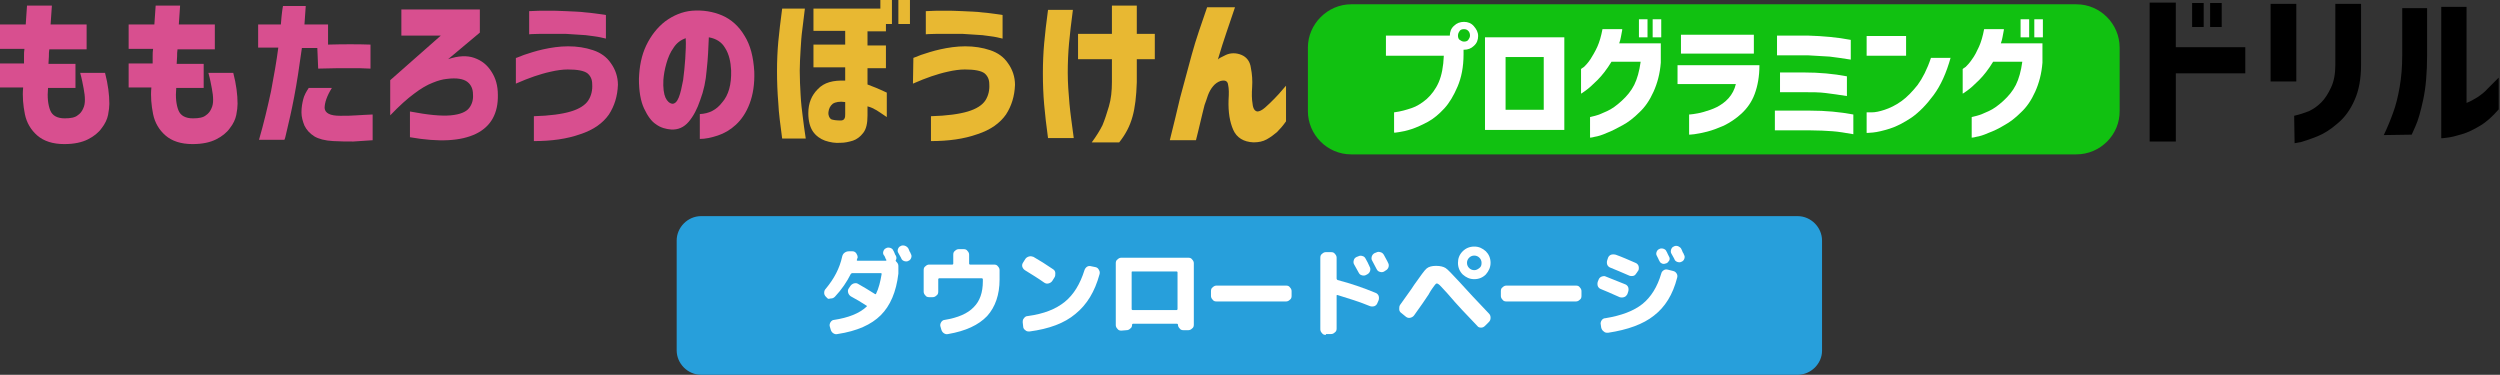 <?xml version="1.0" encoding="utf-8"?>
<!-- Generator: Adobe Illustrator 27.7.0, SVG Export Plug-In . SVG Version: 6.00 Build 0)  -->
<svg version="1.1" id="レイヤー_1" xmlns="http://www.w3.org/2000/svg" xmlns:xlink="http://www.w3.org/1999/xlink" x="0px"
	 y="0px" viewBox="0 0 583 87.4" style="enable-background:new 0 0 583 87.4;" xml:space="preserve">
<rect x="0" y="0" width="583" height="87.4" fill="#333333" stroke="none"/>
<style type="text/css">
	.st0{fill:#279FDB;}
	.st1{fill:#FFFFFF;}
	.st2{fill:#D84F8F;}
	.st3{fill:#E8B832;}
	.st4{fill:#11C111;}
	.st5{enable-background:new    ;}
</style>
<g>
	<path class="st0" d="M419.2,87.4H163.5c-3.1,0-5.7-2.6-5.7-5.7V56.1c0-3.1,2.6-5.7,5.7-5.7h255.7c3.1,0,5.7,2.6,5.7,5.7v25.7
		C424.9,84.8,422.3,87.4,419.2,87.4z"/>
	<g>
		<path class="st1" d="M193,69.6l-0.4-0.4c-0.3-0.3-0.4-0.6-0.4-0.9c0-0.4,0.1-0.7,0.4-1c1.9-2.3,3.2-4.7,3.8-7.5
			c0.1-0.4,0.3-0.7,0.6-0.9s0.6-0.3,1-0.3h0.8c0.4,0,0.7,0.2,0.9,0.5s0.3,0.6,0.3,0.9c0,0.1,0,0.2-0.1,0.3c0,0.2-0.1,0.3-0.1,0.3
			c0,0.1,0,0.2,0.2,0.2h6.6c0,0,0.1,0,0.1-0.1s0-0.1,0-0.1c-0.1-0.1-0.2-0.3-0.3-0.6s-0.2-0.4-0.3-0.5c-0.2-0.3-0.2-0.6-0.1-0.9
			c0.1-0.3,0.3-0.6,0.6-0.7c0.3-0.2,0.6-0.2,1-0.1c0.3,0.1,0.6,0.3,0.7,0.6c0.1,0.1,0.2,0.4,0.3,0.6c0.1,0.3,0.2,0.5,0.3,0.6
			c0.2,0.4,0.2,0.7,0,1.1c-0.1,0.1,0,0.2,0.1,0.3c0.3,0.3,0.5,0.6,0.5,1v1.8c-0.5,4.3-1.9,7.5-4.1,9.7c-2.2,2.2-5.5,3.7-10.1,4.4
			c-0.4,0.1-0.7,0-1-0.2s-0.5-0.5-0.6-0.9l-0.2-0.7c-0.1-0.3,0-0.7,0.2-1s0.5-0.5,0.8-0.5c3.3-0.5,5.9-1.5,7.6-3.1
			c0.1-0.1,0.1-0.2,0-0.2c-1.2-0.8-2.4-1.5-3.7-2.2c-0.3-0.2-0.5-0.5-0.6-0.8c-0.1-0.4-0.1-0.7,0.1-1l0.4-0.6
			c0.2-0.3,0.5-0.5,0.8-0.6c0.4-0.1,0.7-0.1,1,0.1c1.1,0.6,2.4,1.4,4,2.4c0.1,0,0.2,0,0.2-0.1c0.6-1.2,1-2.8,1.3-4.6
			c0-0.1,0-0.2-0.2-0.2h-6.7c-0.1,0-0.2,0.1-0.3,0.2c-0.9,1.8-2.1,3.6-3.7,5.3c-0.3,0.3-0.6,0.4-0.9,0.4S193.2,69.8,193,69.6z
			 M209.4,58.1c0.1-0.3,0.3-0.6,0.6-0.7c0.3-0.2,0.6-0.2,1-0.1c0.3,0.1,0.6,0.3,0.8,0.6c0.1,0.2,0.2,0.4,0.3,0.7
			c0.2,0.3,0.3,0.5,0.3,0.6c0.2,0.3,0.2,0.6,0.1,0.9c-0.1,0.3-0.3,0.6-0.6,0.7c-0.3,0.2-0.6,0.2-1,0.1c-0.3-0.1-0.6-0.3-0.7-0.6
			c-0.1-0.3-0.4-0.7-0.7-1.3C209.3,58.7,209.3,58.4,209.4,58.1z"/>
		<path class="st1" d="M216.7,69.3c-0.4,0-0.7-0.1-0.9-0.4c-0.3-0.3-0.4-0.6-0.4-0.9v-5c0-0.4,0.1-0.7,0.4-0.9
			c0.3-0.3,0.6-0.4,0.9-0.4h5.4c0.1,0,0.2-0.1,0.2-0.2v-2.1c0-0.4,0.1-0.7,0.4-0.9c0.3-0.3,0.6-0.4,0.9-0.4h1.1
			c0.4,0,0.7,0.1,0.9,0.4c0.3,0.3,0.4,0.6,0.4,0.9v2.1c0,0.1,0.1,0.2,0.2,0.2h5.6c0.4,0,0.7,0.1,0.9,0.4c0.3,0.3,0.4,0.6,0.4,0.9
			v2.2c0,3.5-1,6.4-2.9,8.5c-2,2.1-5,3.5-9.1,4.2c-0.4,0.1-0.7,0-1-0.2s-0.5-0.5-0.6-0.9l-0.2-0.7c-0.1-0.3,0-0.7,0.2-1
			s0.5-0.5,0.8-0.5c3.1-0.5,5.4-1.5,6.8-3c1.4-1.4,2.1-3.4,2.1-6v-0.5c0-0.1-0.1-0.2-0.2-0.2h-10c-0.1,0-0.2,0.1-0.2,0.2V68
			c0,0.4-0.1,0.7-0.4,0.9c-0.3,0.3-0.6,0.4-0.9,0.4H216.7z"/>
		<path class="st1" d="M239,63c-0.3-0.2-0.5-0.5-0.6-0.8c-0.1-0.4,0-0.7,0.2-1l0.5-0.8c0.2-0.3,0.5-0.5,0.9-0.6s0.7,0,1,0.1
			c1.4,0.8,3,1.8,4.6,2.9c0.3,0.2,0.5,0.5,0.5,0.9s0,0.7-0.2,1l-0.5,0.8c-0.2,0.3-0.5,0.5-0.9,0.6s-0.7,0-1-0.2
			C242.1,64.9,240.6,64,239,63z M255.5,62.3c0.4,0.1,0.6,0.3,0.8,0.7c0.2,0.3,0.2,0.7,0.1,1c-1.1,4-2.9,7-5.6,9.2
			c-2.6,2.2-6.2,3.5-10.7,4.1c-0.4,0-0.7,0-1-0.3c-0.3-0.2-0.5-0.5-0.5-0.9l-0.1-0.9c0-0.4,0-0.7,0.3-1c0.2-0.3,0.5-0.5,0.9-0.5
			c3.7-0.5,6.5-1.6,8.6-3.3c2.1-1.7,3.6-4.2,4.6-7.4c0.1-0.3,0.3-0.6,0.6-0.8s0.7-0.2,1-0.1L255.5,62.3z"/>
		<path class="st1" d="M261.5,77.1c-0.4,0-0.7-0.1-0.9-0.4c-0.3-0.3-0.4-0.6-0.4-0.9V61.4c0-0.4,0.1-0.7,0.4-0.9
			c0.3-0.3,0.6-0.4,0.9-0.4h15.6c0.4,0,0.7,0.1,0.9,0.4c0.3,0.3,0.4,0.6,0.4,0.9v14.3c0,0.4-0.1,0.7-0.4,0.9
			c-0.3,0.3-0.6,0.4-0.9,0.4H276c-0.4,0-0.7-0.1-0.9-0.4c-0.3-0.3-0.4-0.6-0.4-0.9c0-0.1-0.1-0.2-0.2-0.2h-10.3
			c-0.1,0-0.2,0.1-0.2,0.2c0,0.4-0.1,0.7-0.4,0.9c-0.3,0.3-0.6,0.4-0.9,0.4L261.5,77.1L261.5,77.1z M263.9,63.5v8.6
			c0,0.1,0.1,0.2,0.2,0.2h10.3c0.1,0,0.2-0.1,0.2-0.2v-8.6c0-0.1-0.1-0.2-0.2-0.2h-10.3C264,63.3,263.9,63.3,263.9,63.5z"/>
		<path class="st1" d="M283.7,70.3c-0.4,0-0.7-0.1-0.9-0.4c-0.3-0.3-0.4-0.6-0.4-0.9v-1.1c0-0.4,0.1-0.7,0.4-0.9
			c0.3-0.3,0.6-0.4,0.9-0.4h16.2c0.4,0,0.7,0.1,0.9,0.4c0.3,0.3,0.4,0.6,0.4,0.9V69c0,0.4-0.1,0.7-0.4,0.9c-0.3,0.3-0.6,0.4-0.9,0.4
			H283.7z"/>
		<path class="st1" d="M309.2,78.1c-0.4,0-0.7-0.1-0.9-0.4c-0.3-0.3-0.4-0.6-0.4-0.9V60.1c0-0.4,0.1-0.7,0.4-0.9
			c0.3-0.3,0.6-0.4,0.9-0.4h1.2c0.4,0,0.7,0.1,0.9,0.4c0.3,0.3,0.4,0.6,0.4,0.9V65c0,0.1,0.1,0.2,0.2,0.3c3.1,0.8,6,1.8,8.9,3
			c0.3,0.1,0.6,0.4,0.7,0.7c0.1,0.3,0.1,0.7,0,1l-0.3,0.7c-0.1,0.3-0.4,0.6-0.7,0.7c-0.3,0.1-0.7,0.1-1,0c-2.4-1-5-1.8-7.6-2.6
			c-0.1,0-0.2,0-0.2,0.1v7.7c0,0.4-0.1,0.7-0.4,0.9c-0.3,0.3-0.6,0.4-0.9,0.4h-1.2V78.1z M316.7,59.8c0.3-0.2,0.7-0.2,1-0.1
			c0.4,0.1,0.6,0.3,0.8,0.7c0.3,0.5,0.6,1.1,0.9,1.8c0.2,0.3,0.2,0.7,0.1,1s-0.3,0.6-0.7,0.8l-0.2,0.1c-0.3,0.2-0.7,0.2-1,0.1
			c-0.4-0.1-0.6-0.3-0.8-0.7c-0.1-0.2-0.3-0.5-0.5-0.9s-0.4-0.7-0.5-0.9c-0.2-0.3-0.2-0.7-0.1-1c0.1-0.4,0.3-0.6,0.7-0.8L316.7,59.8
			z M322.7,59.4c0.4,0.8,0.8,1.4,1,1.9c0.2,0.3,0.2,0.7,0.1,1s-0.3,0.6-0.7,0.8l-0.3,0.2c-0.3,0.2-0.7,0.2-1,0.1
			c-0.4-0.1-0.6-0.3-0.8-0.7l-1-1.9c-0.2-0.3-0.2-0.6-0.1-1c0.1-0.3,0.3-0.6,0.7-0.8l0.3-0.1c0.3-0.2,0.7-0.2,1-0.1
			C322.3,58.9,322.5,59.1,322.7,59.4z"/>
		<path class="st1" d="M326.8,73c-0.3-0.2-0.5-0.5-0.5-0.9s0-0.7,0.2-1c1.3-1.9,2.5-3.4,3.3-4.7c1.5-2.1,2.4-3.4,2.9-3.8
			s1.2-0.6,2.2-0.6s1.7,0.2,2.2,0.5s1.5,1.4,3.1,3.1c2,2.2,4.3,4.7,7,7.5c0.3,0.3,0.4,0.6,0.4,1s-0.1,0.7-0.4,1l-0.9,0.9
			c-0.3,0.3-0.6,0.4-0.9,0.4c-0.4,0-0.7-0.1-0.9-0.4c-2.4-2.5-4.7-4.9-6.9-7.5c-1.2-1.3-1.9-2.1-2.1-2.2s-0.3-0.2-0.4-0.2
			c-0.2,0-0.4,0.2-0.6,0.5s-0.7,0.9-1.2,1.8c0,0.1-0.1,0.1-0.1,0.2c-0.7,1.1-1.9,2.8-3.4,4.9c-0.2,0.3-0.5,0.5-0.9,0.6s-0.7,0-1-0.2
			L326.8,73z M341.1,58.6c0.7-0.7,1.6-1.1,2.7-1.1s1.9,0.4,2.7,1.1c0.7,0.7,1.1,1.6,1.1,2.7c0,1-0.4,1.9-1.1,2.7
			c-0.7,0.7-1.6,1.1-2.7,1.1s-1.9-0.4-2.7-1.1c-0.7-0.7-1.1-1.6-1.1-2.7C340,60.3,340.3,59.4,341.1,58.6z M342.6,62.5
			c0.3,0.3,0.7,0.5,1.2,0.5s0.8-0.2,1.2-0.5s0.5-0.7,0.5-1.2s-0.2-0.9-0.5-1.2s-0.7-0.5-1.2-0.5s-0.9,0.2-1.2,0.5
			c-0.3,0.3-0.5,0.7-0.5,1.2S342.3,62.2,342.6,62.5z"/>
		<path class="st1" d="M351.3,70.3c-0.4,0-0.7-0.1-0.9-0.4c-0.3-0.3-0.4-0.6-0.4-0.9v-1.1c0-0.4,0.1-0.7,0.4-0.9
			c0.3-0.3,0.6-0.4,0.9-0.4h16.2c0.4,0,0.7,0.1,0.9,0.4c0.3,0.3,0.4,0.6,0.4,0.9V69c0,0.4-0.1,0.7-0.4,0.9c-0.3,0.3-0.6,0.4-0.9,0.4
			H351.3z"/>
		<path class="st1" d="M373.3,67.4c-0.3-0.1-0.6-0.4-0.7-0.7c-0.1-0.3-0.1-0.7,0-1l0.2-0.5c0.1-0.3,0.4-0.6,0.7-0.7
			c0.3-0.1,0.7-0.2,1,0c1,0.4,2.5,1,4.5,1.8c0.3,0.1,0.6,0.4,0.7,0.7c0.1,0.3,0.1,0.7,0,1l-0.2,0.6c-0.2,0.3-0.4,0.6-0.8,0.7
			c-0.3,0.1-0.7,0.1-1,0C375.7,68.4,374.3,67.8,373.3,67.4z M390.2,63.2c0.4,0.1,0.6,0.3,0.8,0.6s0.2,0.7,0.1,1
			c-1,3.9-2.8,6.8-5.4,8.8c-2.5,2-6.1,3.3-10.7,4c-0.4,0-0.7,0-1-0.3c-0.3-0.2-0.5-0.5-0.6-0.9l-0.1-0.7c-0.1-0.3,0-0.7,0.2-1
			s0.5-0.5,0.9-0.5c3.7-0.6,6.6-1.7,8.6-3.3s3.5-4,4.4-7.1c0.1-0.4,0.3-0.6,0.6-0.8c0.3-0.2,0.6-0.2,1-0.1L390.2,63.2z M381.7,63.6
			c-0.2,0.3-0.4,0.6-0.7,0.7c-0.3,0.1-0.7,0.1-1,0c-1.8-0.8-3.3-1.4-4.5-1.9c-0.3-0.1-0.6-0.4-0.7-0.7s-0.1-0.7,0-1l0.2-0.6
			c0.1-0.3,0.4-0.6,0.7-0.7c0.3-0.1,0.7-0.1,1.1,0c1.4,0.5,3,1.2,4.6,1.9c0.3,0.1,0.6,0.4,0.7,0.7s0.1,0.7,0,1L381.7,63.6z
			 M388.6,61.4c-0.3,0.1-0.6,0.2-0.9,0.1c-0.3-0.1-0.6-0.3-0.7-0.6c-0.1-0.1-0.2-0.4-0.3-0.6c-0.1-0.3-0.3-0.5-0.3-0.6
			c-0.2-0.3-0.2-0.6-0.1-0.9s0.3-0.6,0.6-0.7c0.3-0.2,0.6-0.2,1-0.1c0.3,0.1,0.6,0.3,0.7,0.6c0.1,0.1,0.2,0.4,0.3,0.6
			c0.1,0.3,0.3,0.5,0.3,0.6c0.2,0.3,0.2,0.6,0.1,0.9C389.1,61,388.9,61.3,388.6,61.4z M392.1,58.1c0.1,0.2,0.2,0.4,0.3,0.7
			c0.2,0.3,0.3,0.5,0.3,0.6c0.2,0.3,0.2,0.6,0.1,0.9c-0.1,0.3-0.3,0.6-0.6,0.7c-0.3,0.2-0.6,0.2-1,0.1c-0.3-0.1-0.6-0.3-0.7-0.6
			s-0.4-0.7-0.7-1.3c-0.2-0.3-0.2-0.6-0.1-1c0.1-0.3,0.3-0.6,0.6-0.7c0.3-0.2,0.6-0.2,1-0.1C391.7,57.6,392,57.8,392.1,58.1z"/>
	</g>
</g>
<g>
	<path class="st2" d="M0,11.5V5.7h6c0.1-1.3,0.2-2.8,0.3-4.4h5.8c-0.1,1.6-0.2,3.1-0.3,4.4h8.4v5.8h-8.7c-0.1,0.6-0.1,1.1-0.1,1.7
		c0,0.6-0.1,1.1-0.1,1.7h6.3v5.6h-6.4c-0.2,2.2,0,3.9,0.5,5.2c0.5,1.3,1.7,1.9,3.4,1.9c1.4,0,2.4-0.2,3-0.7c0.6-0.4,1-0.9,1.3-1.6
		c0.3-0.6,0.4-1.3,0.4-2c0-0.8-0.1-1.7-0.3-2.7c-0.2-1-0.4-2.2-0.8-3.6h5.8c0.7,2.7,1,5.1,1,7.2c0,0.7-0.1,1.6-0.3,2.6
		s-0.7,2.1-1.5,3.1c-0.7,1-1.8,1.9-3.2,2.6c-1.4,0.7-3.2,1.1-5.5,1.1c-2.7,0-4.8-0.7-6.3-2s-2.5-3-2.9-5s-0.6-4.1-0.4-6.2H0v-5.6
		h5.6c0-0.5,0-1.1,0-1.7c0-0.6,0-1.1,0.1-1.7H0V11.5z"/>
	<path class="st2" d="M30,11.5V5.7h6c0.1-1.3,0.2-2.8,0.3-4.4H42c-0.1,1.6-0.2,3.1-0.3,4.4h8.4v5.8h-8.7c-0.1,0.6-0.1,1.1-0.1,1.7
		c0,0.6-0.1,1.1-0.1,1.7h6.3v5.6h-6.4c-0.2,2.2,0,3.9,0.5,5.2c0.5,1.3,1.7,1.9,3.4,1.9c1.4,0,2.4-0.2,3-0.7c0.6-0.4,1-0.9,1.3-1.6
		c0.3-0.6,0.4-1.3,0.4-2c0-0.8-0.1-1.7-0.3-2.7S49,18.4,48.6,17h5.8c0.7,2.7,1,5.1,1,7.2c0,0.7-0.1,1.6-0.3,2.6s-0.7,2.1-1.5,3.1
		c-0.7,1-1.8,1.9-3.2,2.6c-1.4,0.7-3.2,1.1-5.5,1.1c-2.7,0-4.8-0.7-6.3-2s-2.5-3-2.9-5s-0.6-4.1-0.4-6.2H30v-5.6h5.6
		c0-0.5,0-1.1,0-1.7c0-0.6,0-1.1,0.1-1.7H30V11.5z"/>
	<path class="st2" d="M60.2,11.2V5.7h5.3c0.1-1.3,0.2-2.4,0.3-3.1C65.9,1.8,66,1.4,66,1.4h5.3c-0.1,1.5-0.2,2.9-0.3,4.3h5.5v4.7
		c3.6-0.1,6.9-0.1,9.9,0V16c-1.5-0.1-3.1-0.1-4.9-0.1s-4.2,0-7.3,0.1L74,11.2h-3.6c-0.6,4.4-1.2,8.3-1.8,11.4
		C68,25.8,67.4,28.3,67,30c-0.4,1.8-0.6,2.6-0.7,2.6h-5.9c1.1-3.8,2-7.6,2.8-11.3c0.7-3.7,1.3-7.1,1.7-10.2h-4.7V11.2z M72,20.5h5.4
		c-1.2,1.9-1.7,3.5-1.7,4.7c0.1,1.2,1.3,1.8,3.6,1.8c1.4,0,2.7,0,3.8-0.1c1.1-0.1,2.3-0.1,3.8-0.2v6c-1.6,0.1-3.1,0.2-4.5,0.3
		c-1.4,0-3,0-4.7-0.1c-1.9-0.1-3.4-0.5-4.4-1.1c-1.1-0.7-1.8-1.5-2.3-2.5c-0.4-1-0.7-2-0.7-3.1c0-1.2,0.2-2.2,0.4-3
		C70.9,22.3,71.4,21.4,72,20.5z"/>
	<path class="st2" d="M93.6,2.2h18.3v5.4l-7.4,6.2c2.4-0.8,4.4-0.9,6.1-0.3c1.7,0.6,3,1.6,4,3.2c1,1.5,1.5,3.3,1.5,5.4
		c0.1,4.3-1.6,7.4-5.1,9.1s-8.6,2-15.4,0.8v-6c4.2,0.8,7.3,1.1,9.5,0.9s3.6-0.8,4.3-1.7c0.7-0.9,1-2,0.9-3.2c0-1.2-0.4-2.2-1.3-2.9
		c-0.9-0.7-2.5-1-4.8-0.7c-1,0.1-2.1,0.4-3.3,0.9c-1.3,0.5-2.7,1.3-4.4,2.6c-1.5,1.1-3.4,2.8-5.5,5v-8.2l11.8-10.4h-9.2
		C93.6,8.3,93.6,2.2,93.6,2.2z"/>
	<path class="st2" d="M120.4,13.5c0.1,0,0.7-0.3,1.8-0.7c1.2-0.4,2.7-0.9,4.5-1.3c1.8-0.4,3.8-0.7,5.8-0.7c2.1,0,4,0.3,5.8,0.9
		c1.8,0.6,3.2,1.6,4.2,3.1c1,1.4,1.6,3.1,1.6,5c-0.1,2.6-0.8,4.9-2.1,6.9c-1.4,2-3.6,3.6-6.7,4.6c-3.1,1.1-6.7,1.6-10.8,1.6v-5.8
		c3.7-0.1,6.6-0.5,8.6-1.1s3.4-1.5,4.1-2.6c0.7-1.1,1-2.4,0.9-3.8c0-1.1-0.4-1.9-1.1-2.5c-0.8-0.6-2.3-0.9-4.6-0.9
		c-1.2,0-2.6,0.2-3.9,0.5c-1.4,0.3-2.7,0.7-3.9,1.1c-1.2,0.4-2.7,1-4.3,1.7v-6H120.4z M123.4,2.6c1.5-0.1,2.9-0.1,4.2-0.1
		s2.7,0,4.4,0.1c1.6,0.1,3.2,0.1,4.6,0.3c1.4,0.1,2.5,0.3,3.4,0.4c0.9,0.1,1.3,0.2,1.3,0.2V9c0,0-0.5-0.1-1.3-0.3
		c-0.9-0.2-2-0.3-3.4-0.5c-1.4-0.1-2.9-0.2-4.6-0.3c-2.6,0-4.6,0-6.2,0S123.4,8,123.4,8V2.6z"/>
	<path class="st2" d="M170.5,16.4c-0.1-2-0.5-3.8-1.4-5.2c-0.8-1.4-2.1-2.2-3.8-2.5c-0.1,2.5-0.2,5-0.5,7.6c-0.2,2.6-0.7,4.9-1.5,7
		c-0.7,2.1-1.6,3.8-2.7,5.1c-1.1,1.3-2.5,1.9-4.1,1.8c-1.2-0.1-2.4-0.4-3.5-1.2c-1.1-0.7-2-2-2.8-3.7s-1.2-4-1.2-6.9
		c0.1-2.9,0.6-5.5,1.7-7.8c1.1-2.3,2.6-4.2,4.4-5.6c1.9-1.4,4-2.3,6.3-2.5c2.5-0.2,4.9,0.2,7,1.1s3.9,2.5,5.2,4.7
		c1.4,2.2,2.1,5,2.3,8.4c0.1,2.9-0.3,5.4-1.1,7.5s-1.9,3.7-3.2,4.9c-1.3,1.2-2.7,2-4.2,2.5c-1.5,0.5-2.9,0.8-4.2,0.8v-5.8
		c2.2-0.1,3.9-1,5.2-2.7C169.9,22.2,170.6,19.7,170.5,16.4z M156.8,24.2c0.6,0,1.1-0.5,1.5-1.5s0.7-2.4,1-4c0.2-1.6,0.4-3.3,0.5-5
		c0.1-1.8,0.2-3.4,0.1-4.8c-1.1,0.4-2.1,1.1-2.8,2.2c-0.8,1.1-1.3,2.3-1.7,3.7s-0.6,2.6-0.7,3.8c-0.1,1.9,0.1,3.3,0.5,4.2
		C155.6,23.6,156.1,24.1,156.8,24.2z"/>
	<path class="st3" d="M182.4,2h5.3c-0.2,1.8-0.4,3.4-0.6,4.9c-0.2,1.4-0.3,3-0.4,4.7s-0.2,3.4-0.2,4.9c0,1.9,0.1,3.8,0.2,5.6
		c0.1,1.9,0.3,3.6,0.5,5.1s0.4,3.3,0.7,5.1h-5.5c-0.4-3.1-0.8-5.9-0.9-8.3c-0.2-2.4-0.3-4.9-0.3-7.4c0-2.4,0.1-4.7,0.3-6.9
		C181.7,7.6,182,5,182.4,2z M197.1,18.8v-3.1h-7.4v-5.3h7.4V7.2h-7.4V2h15.6V0h2.7v5.6h-1.4v1.7h-4.3v3.3h4.3v5.3h-4.3v3.8
		c1.1,0.4,2.6,1,4.5,1.9v5.7c-1-0.7-1.8-1.2-2.4-1.6c-0.7-0.4-1.3-0.7-2.1-0.9V27c0,1.8-0.3,3.1-1,4s-1.5,1.5-2.4,1.8
		c-1,0.3-1.9,0.5-2.9,0.5c-1.2,0.1-2.4-0.1-3.6-0.5c-1.1-0.4-2.1-1.1-2.8-2.1s-1.1-2.5-1.1-4.3c0-2.4,0.8-4.2,2.2-5.6
		C192.2,19.2,194.3,18.7,197.1,18.8z M196.1,28.1c0.4,0,0.7-0.2,0.8-0.4c0.2-0.3,0.2-0.7,0.2-1.1v-2.8c-1.3-0.2-2.3,0-2.9,0.4
		c-0.6,0.5-0.9,1.1-1,1.9s0.2,1.4,0.6,1.7C194.3,28,195.1,28.1,196.1,28.1z M209.5,5.6V0h2.7v5.6H209.5z"/>
	<path class="st3" d="M213,13.5c0.1,0,0.7-0.3,1.8-0.7c1.2-0.4,2.7-0.9,4.5-1.3c1.8-0.4,3.8-0.7,5.8-0.7c2.1,0,4,0.3,5.8,0.9
		c1.8,0.6,3.2,1.6,4.2,3.1c1,1.4,1.6,3.1,1.6,5c-0.1,2.6-0.8,4.9-2.1,6.9c-1.4,2-3.6,3.6-6.7,4.6c-3.1,1.1-6.7,1.6-10.8,1.6v-5.8
		c3.7-0.1,6.6-0.5,8.6-1.1s3.4-1.5,4.1-2.6c0.7-1.1,1-2.4,0.9-3.8c0-1.1-0.4-1.9-1.1-2.5c-0.8-0.6-2.3-0.9-4.6-0.9
		c-1.2,0-2.6,0.2-3.9,0.5c-1.4,0.3-2.7,0.7-3.9,1.1s-2.7,1-4.3,1.7L213,13.5L213,13.5z M215.9,2.6c1.5-0.1,2.9-0.1,4.2-0.1
		s2.7,0,4.4,0.1c1.6,0.1,3.2,0.1,4.6,0.3c1.4,0.1,2.5,0.3,3.4,0.4c0.9,0.1,1.3,0.2,1.3,0.2V9c0,0-0.5-0.1-1.3-0.3
		c-0.9-0.2-2-0.3-3.4-0.5c-1.4-0.1-2.9-0.2-4.6-0.3c-2.6,0-4.6,0-6.2,0c-1.6,0-2.4,0.1-2.4,0.1V2.6z"/>
	<path class="st3" d="M244.4,2.3h5.8c-0.4,3-0.7,5.6-0.9,7.8S249,14.6,249,17c0,2.5,0.2,4.9,0.4,7.2s0.6,4.9,1,8h-6
		c-0.4-2.9-0.7-5.5-0.9-7.8s-0.3-4.7-0.3-7.3c0-2.4,0.1-4.8,0.3-7C243.7,7.9,244,5.2,244.4,2.3z M251.4,13.8V7.9h7.9V1.3h5.8v6.6
		h4.2v5.9h-4.2v5.4c-0.1,3.2-0.4,5.9-1,8c-0.6,2.2-1.6,4.1-3.1,6h-6.4c1.1-1.5,1.9-2.8,2.5-4c0.5-1.2,1-2.7,1.5-4.4s0.7-3.6,0.7-5.7
		v-5.3C259.3,13.8,251.4,13.8,251.4,13.8z"/>
	<path class="st3" d="M281.5,1.7h6.5c-0.7,2.1-1.4,4.1-2,5.9s-1.3,3.9-2,6.3c0.1-0.2,0.8-0.6,1.9-1.1s2.4-0.5,3.6,0s2,1.5,2.2,3
		c0.3,1.5,0.4,3,0.3,4.5s-0.1,2.8,0.1,3.9c0.1,1.1,0.5,1.7,1.1,1.8c0.5,0,1.1-0.3,1.8-0.9c0.7-0.6,1.4-1.3,2.2-2.1
		c0.8-0.8,1.4-1.5,1.9-2.1s0.8-0.9,0.8-0.9v8.3c-0.7,1-1.4,1.8-2.1,2.5c-0.7,0.6-1.5,1.2-2.4,1.7s-1.9,0.7-3.1,0.7
		c-2.3-0.1-3.9-1.1-4.7-2.9c-0.8-1.8-1.2-4.1-1.1-7c0.1-1.5,0.1-2.6-0.1-3.5c-0.1-0.9-0.7-1.2-1.8-0.9c-0.6,0.2-1.2,0.6-1.7,1.2
		s-0.9,1.3-1.2,2.1c-0.3,0.8-0.5,1.6-0.8,2.3c-0.3,1.3-0.7,2.7-1,4.1s-0.7,2.8-1,4.1h-6.1c0.9-3.6,1.7-6.9,2.4-9.9
		c0.8-3,1.7-6.3,2.7-10S280.2,5.5,281.5,1.7z"/>
	<path d="M501.3,33V0.6h6.1V11h16.2v6.1h-16.2V33H501.3z M511.2,6.3V0.7h2.7v5.6C513.9,6.3,511.2,6.3,511.2,6.3z M515.4,6.3V0.7h2.7
		v5.6C518.1,6.3,515.4,6.3,515.4,6.3z"/>
	<path d="M529.5,19.1V0.9h6V19h-6V19.1z M535,27c1.3-0.3,2.5-0.7,3.5-1.1c1-0.5,1.9-1.1,2.8-2s1.6-2,2.3-3.5s1-3.2,1-5.3V0.9h6v14.2
		c0,3.2-0.5,6-1.5,8.2c-1,2.3-2.3,4.1-4,5.5c-1.6,1.4-3.2,2.4-4.7,3c-1.5,0.6-2.7,1-3.7,1.3c-1,0.2-1.5,0.3-1.6,0.3L535,27L535,27z"
		/>
	<path d="M555.9,31.5c0.9-1.9,1.6-3.6,2.2-5.3c0.6-1.6,1.1-3.6,1.5-5.9s0.6-4.7,0.6-7.4v-11h5.8v11c0,4.1-0.3,7.5-0.9,10.3
		c-0.6,2.8-1.2,4.9-1.8,6.2c-0.6,1.4-0.9,2-0.9,2L555.9,31.5L555.9,31.5L555.9,31.5z M582.7,25.5c-1.4,1.6-2.8,2.9-4.3,3.8
		s-2.9,1.6-4.3,2c-1.3,0.4-2.5,0.7-3.4,0.8s-1.4,0.2-1.4,0.1V1.6h5.9V24c0.8-0.3,1.7-0.8,2.5-1.3c0.9-0.6,1.7-1.2,2.4-2
		c0.8-0.8,1.6-1.6,2.6-2.6V25.5L582.7,25.5z"/>
	<path class="st4" d="M484.2,36H315.1c-5.6,0-10.1-4.6-10.1-10.1V11.1C305,5.6,309.6,1,315.1,1h169.1c5.6,0,10.1,4.6,10.1,10.1v14.7
		C494.4,31.4,489.8,36,484.2,36z"/>
	<g class="st5">
		<path class="st1" d="M339.1,6c0.6-0.6,1.4-0.9,2.3-0.9c0.9,0,1.7,0.3,2.3,1s1,1.4,1,2.3c0,0.9-0.3,1.7-1,2.3
			c-0.6,0.6-1.4,0.9-2.3,0.9c0,0-0.1,0-0.1,0v1.1c0,2.9-0.5,5.4-1.4,7.5c-0.9,2.1-1.9,3.8-3.1,5.1s-2.5,2.4-3.8,3.1
			c-1.3,0.7-2.6,1.3-3.8,1.7c-1.2,0.4-2.2,0.6-2.9,0.7c-0.8,0.1-1.1,0.2-1.2,0.1v-4.7c1.6-0.2,2.9-0.6,4.1-1
			c1.2-0.4,2.3-1.1,3.5-2.1c1.1-1,2.1-2.3,2.8-3.9c0.7-1.6,1.1-3.7,1.2-6.2h-13.5V8.3h14.9C338.1,7.4,338.4,6.6,339.1,6z M342.8,8.3
			c0-0.4-0.1-0.8-0.4-1.1s-0.6-0.4-1-0.4c-0.4,0-0.8,0.1-1,0.4s-0.4,0.6-0.4,1.1c0,0.4,0.1,0.8,0.4,1s0.6,0.4,1,0.4
			c0.4,0,0.8-0.1,1-0.4S342.8,8.7,342.8,8.3z"/>
		<path class="st1" d="M364.8,30.3h-18.5V8.7h18.5V30.3z M360,13.3h-8.9v12.3h8.9V13.3z"/>
		<path class="st1" d="M378.3,7c-0.1,0.5-0.2,1.1-0.3,1.6s-0.2,1-0.4,1.5h9.7v4.5c-0.2,2.6-0.8,4.8-1.7,6.8c-0.9,2-2,3.6-3.3,4.8
			c-1.3,1.3-2.6,2.3-3.9,3s-2.6,1.4-3.7,1.8c-1.1,0.5-2.1,0.8-2.8,0.9c-0.7,0.2-1.1,0.2-1.1,0.2v-4.8c0,0,0.4-0.1,1.2-0.3
			c0.8-0.2,1.7-0.6,2.8-1.1c1.1-0.5,2.2-1.3,3.4-2.4c1.2-1.1,2.2-2.3,2.9-3.7c0.7-1.4,1.2-3.2,1.5-5.4h-6.8
			c-1.1,1.8-2.2,3.2-3.3,4.3c-1.1,1.1-2,1.9-2.7,2.4c-0.7,0.5-1.1,0.8-1.1,0.7v-5.7c0,0,0.2-0.2,0.7-0.5c0.4-0.4,0.9-0.9,1.5-1.8
			c0.5-0.8,1.1-1.8,1.6-2.9c0.5-1.1,0.9-2.5,1.2-4.1H378.3z M382.2,8.8V4.5h2v4.2H382.2z M385.4,8.8V4.5h2v4.2H385.4z"/>
		<path class="st1" d="M391.2,19.6v-4.4h19.1c0,2.6-0.4,4.8-1.1,6.7c-0.7,1.9-1.8,3.4-3.1,4.6c-1.3,1.2-2.7,2.1-4.1,2.8
			c-1.4,0.6-2.7,1.1-3.9,1.4c-1.2,0.3-2.2,0.5-3,0.6c-0.8,0.1-1.2,0.1-1.2,0.1v-4.7c0,0,0.3,0,1-0.1c0.6-0.1,1.4-0.2,2.4-0.5
			c1-0.3,2-0.6,3-1.1c1-0.5,2-1.2,2.8-2.1c0.8-0.9,1.4-2,1.7-3.3H391.2z M392,12.5V8.1h17v4.4H392z"/>
		<path class="st1" d="M432.2,26.7v4.6c-1.8-0.3-3.4-0.6-4.9-0.7s-3.2-0.2-5.1-0.2h-8.3v-4.6h8.3C425.7,25.8,429,26.1,432.2,26.7z
			 M431.6,9.3v4.6c-1.8-0.3-3.4-0.5-4.9-0.7c-1.5-0.1-3.2-0.2-5.1-0.3h-7.2V8.3h7.2C425.1,8.4,428.5,8.7,431.6,9.3z M430.7,17.8v4.6
			c-1.8-0.3-3.4-0.5-4.9-0.7s-3.2-0.2-5.1-0.2h-5.6v-4.6h5.6C424.2,16.9,427.6,17.2,430.7,17.8z"/>
		<path class="st1" d="M435.3,13V8.4h9.2V13H435.3z M454.9,13.4c-1,3.6-2.3,6.5-4,8.8c-1.7,2.3-3.4,4-5.1,5.2
			c-1.8,1.2-3.5,2.1-5.1,2.6s-2.9,0.8-3.9,0.9c-1,0.1-1.5,0.1-1.5,0.1v-4.8c0,0,0.4,0,1.2,0c0.8,0,1.8-0.2,3-0.6
			c1.2-0.4,2.5-1,3.9-2c1.4-1,2.6-2.3,3.8-3.8c1.1-1.5,2.2-3.6,3.1-6.3H454.9z"/>
		<path class="st1" d="M467.3,7c-0.1,0.5-0.2,1.1-0.3,1.6c-0.1,0.5-0.2,1-0.4,1.5h9.7v4.5c-0.2,2.6-0.8,4.8-1.7,6.8
			c-0.9,2-2,3.6-3.3,4.8c-1.3,1.3-2.6,2.3-3.9,3c-1.3,0.8-2.6,1.4-3.7,1.8c-1.1,0.5-2.1,0.8-2.8,0.9c-0.7,0.2-1.1,0.2-1.1,0.2v-4.8
			c0,0,0.4-0.1,1.2-0.3c0.8-0.2,1.7-0.6,2.8-1.1c1.1-0.5,2.2-1.3,3.4-2.4c1.2-1.1,2.2-2.3,2.9-3.7s1.2-3.2,1.5-5.4h-6.8
			c-1.1,1.8-2.2,3.2-3.3,4.3s-2,1.9-2.7,2.4c-0.7,0.5-1.1,0.8-1.1,0.7v-5.7c0,0,0.2-0.2,0.7-0.5c0.4-0.4,0.9-0.9,1.5-1.8
			c0.6-0.8,1.1-1.8,1.6-2.9c0.5-1.1,0.9-2.5,1.2-4.1H467.3z M471.2,8.8V4.5h2v4.2H471.2z M474.4,8.8V4.5h2v4.2H474.4z"/>
	</g>
</g>
</svg>
